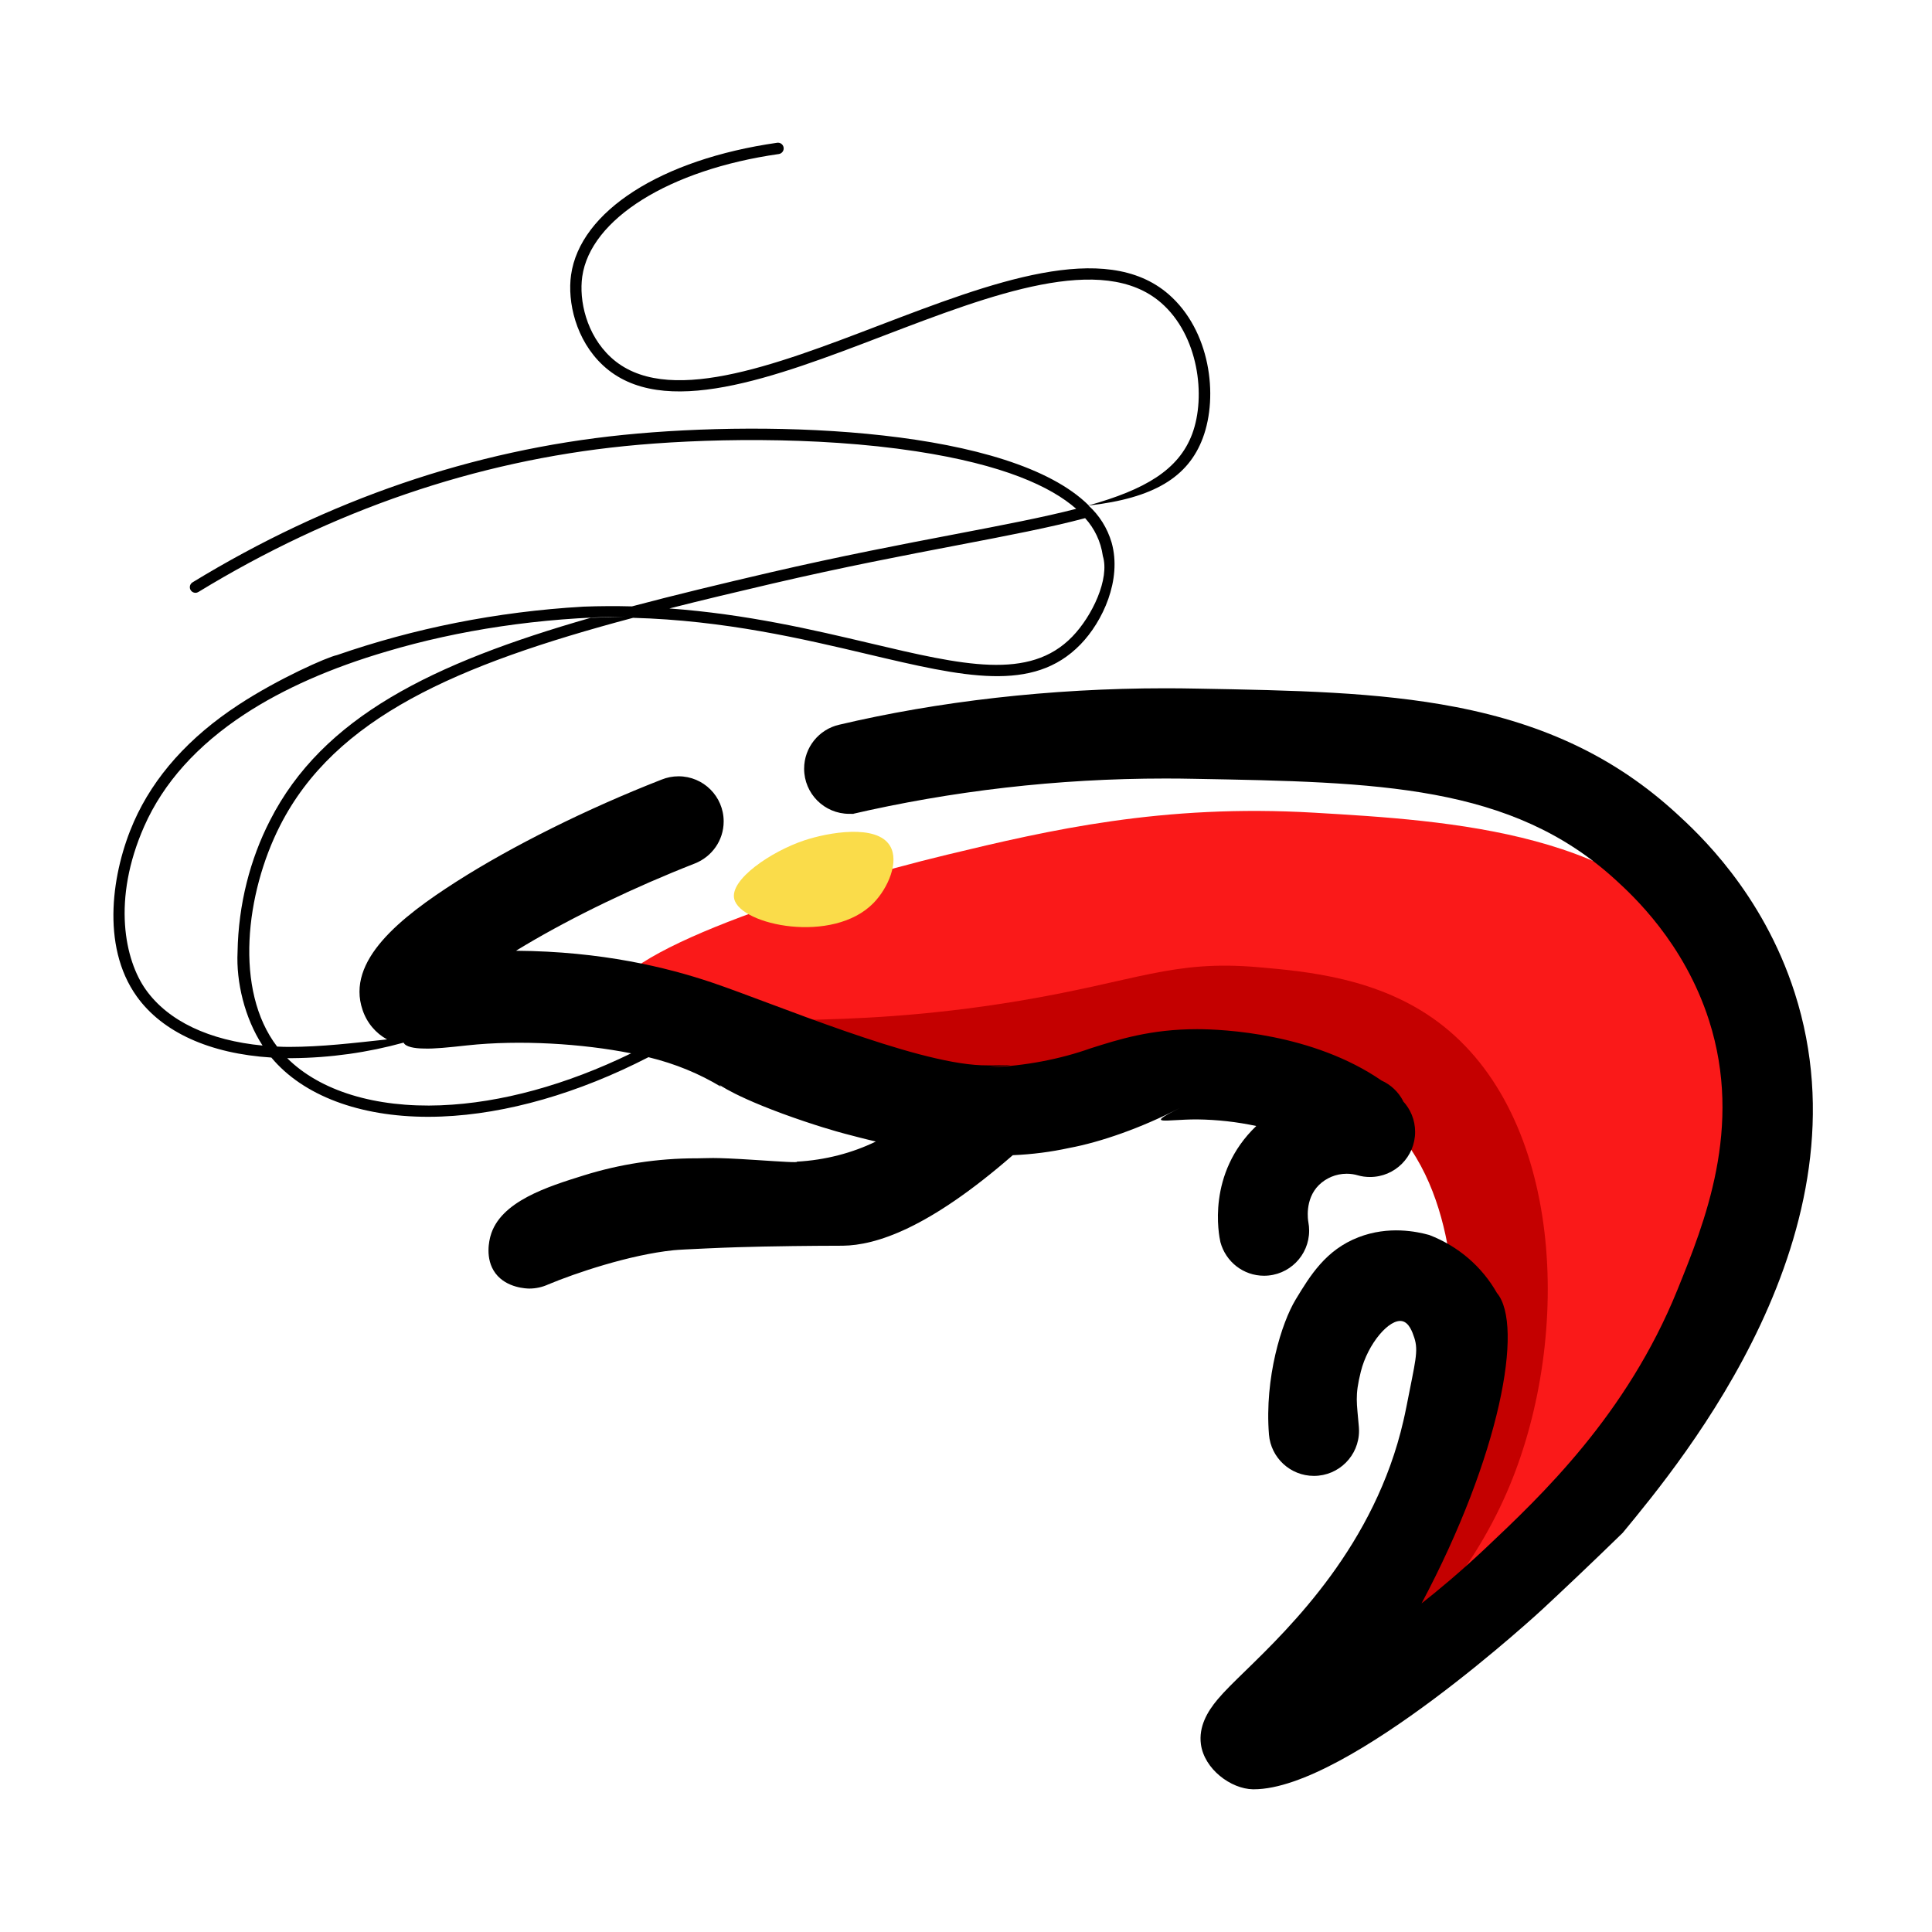 <?xml version="1.0" encoding="utf-8"?>
<!-- Uploaded to: SVG Repo, www.svgrepo.com, Generator: SVG Repo Mixer Tools -->
<svg width="800px" height="800px" viewBox="0 -16 1056 1056" class="icon"  version="1.1" xmlns="http://www.w3.org/2000/svg"><path d="M333.994 531.026c-3.39-25.618 112.102-62.628 183.84-79.899 55.65-13.401 117.551-27.788 200.497-22.918 73.577 4.314 175.753 10.319 218.125 80.443 13.635 22.573 16.089 43.531 18.271 62.122 11.33 96.703-50.546 172.006-84.042 212.861-38.97 47.452-91.463 91.957-103.225 83.13-10.54-7.902 21.13-51.471 33.151-137.879 5.967-42.915 9.209-64.49-1.516-86.779-31.708-65.871-138.077-70.666-144.858-70.889-63.972-2.084-76.436 26.666-143.773 17.591-10.121-1.369-34.446-8.519-83.117-22.832-88.493-26.037-92.759-30.537-93.351-34.951z" fill="#FA1919" /><path d="M395.945 547.175c1.516-10.823 58.178 1.023 160.589-16.027 65.341-10.911 83.968-22.61 131.285-18.492 26.222 2.281 65.76 5.77 98.231 29.982 68.546 51.113 73.452 170.772 39.117 253.397-37.182 89.467-120.386 135.501-127.586 128.782-8.63-8.013 94.275-87.593 97.172-209.939 0.395-16.409 2.195-90.971-45.344-125.564-26.777-19.492-58.548-18.492-114.050-16.767-66.388 2.073-75.794 15.743-125.404 12.883-59.805-3.489-115.541-27.357-114.012-38.256z" fill="#C40000" /><path d="M486.471 446.342c5.178 8.63-1.072 23.091-9.049 31.252-22.129 22.659-72.577 12.118-76.090-2.182-2.626-10.676 20.292-26.063 38.217-32.054 13.155-4.389 39.673-9.098 46.921 2.983z" fill="#FADC4A" /><path d="M766.954 585.813c-2.615-5.017-6.758-8.932-11.805-11.193-37.609-25.879-86.711-28.086-100.877-28.086-25.273 0-42.717 5.559-58.116 10.455-16.595 5.898-35.759 9.66-55.691 10.433 19.38-1.753 10.66-1.069 1.78-1.069-1.977 0-3.946-0.035-5.908-0.101-37.452-1.434-112.816-33.575-147.31-45.249-24.397-8.211-60.052-17.001-106.998-17.333q2.466-1.516 5.153-3.107c26.567-15.769 59.46-31.61 92.623-44.603 9.291-3.675 15.742-12.578 15.742-22.988 0-13.618-11.039-24.657-24.657-24.657-3.271 0-6.394 0.638-9.251 1.793-40.876 15.968-81.831 36.383-112.195 55.789s-60.483 43.149-51.262 70.135c2.35 7.024 7.162 12.691 13.388 16.096-18.128 1.943-35.657 4.090-53.686 4.099q-2.988-0.001-6.414-0.187c-23.584-30.82-17.173-83.833 1.59-120.743 30.057-59.065 96.322-87.852 192.963-113.605 50.028 1.393 92.809 11.49 128.214 19.861 52.519 12.402 90.453 21.378 116.355-5.326 12.181-12.55 22.697-35.308 17.025-55.6-2.374-8.1-6.786-14.985-12.649-20.297 35.618-4.015 54.492-15.505 62.493-36.969 8.63-23.127 3.958-58.83-18.752-78.544-34.791-30.18-97.394-6.164-157.988 16.976-57.709 22.092-117.329 44.912-146.917 17.433-13.29-12.329-17.395-31.006-15.559-44.012 4.463-31.561 47.612-58.498 107.43-67.017 1.521-0.222 2.676-1.517 2.676-3.083 0-1.719-1.394-3.113-3.113-3.113-0.155 0-0.306 0.011-0.455 0.033-63.499 9.072-107.733 37.451-112.652 72.292-2.059 14.585 2.54 35.518 17.469 49.387 32.387 30.094 93.844 6.571 153.278-16.175 58.881-22.511 119.757-45.812 151.737-18.049 20.416 17.716 24.73 51.026 17.013 71.726-7.397 19.725-25.89 30.401-56.55 39.019-42.473-42.113-171.967-46.848-254.321-38.526s-161.501 35.444-235.471 80.566c-0.919 0.545-1.524 1.531-1.524 2.659 0 1.702 1.38 3.083 3.082 3.083 0.611 0 1.18-0.177 1.659-0.485 73.206-44.633 151.627-71.498 232.994-79.696 40.881-4.142 104.162-5.573 159.207 2.835 47.686 7.286 73.687 19.257 87.532 31.45-18.111 4.66-40.017 8.852-65.895 13.808-29.268 5.597-62.431 11.947-101.363 20.959-26.889 6.263-52.087 12.329-75.561 18.555-8.63-0.221-17.518-0.197-26.604 0.147-47.802 2.798-92.537 11.897-134.7 26.502-5.264 1.075-31.979 12.874-53.615 27.065-27.134 17.728-46.367 39.242-57.302 63.961-11.762 26.604-18.418 67.584 1.54 95.495 14.030 19.627 39.945 31.326 73.588 33.434 17.321 20.773 48.191 32.387 85.694 32.387q3.612 0 7.311-0.147c35.591-1.393 74.907-12.761 113.111-32.436 14.791 3.596 27.814 9.039 39.693 16.19-2.966-3.479 0.571 2.5 33.587 14.681 16.804 6.164 29.872 9.863 34.039 10.948 4.721 1.233 10.418 2.762 16.964 4.278-12.713 6.195-27.562 10.169-43.242 11.004 1.351 0.646-8.943-0.033-21.987-0.895-25.827-1.702-26.691-0.9-32.251-0.937-0.183-0.001-0.401-0.001-0.62-0.001-21.367 0-41.978 3.249-61.361 9.281-19.806 6.18-46.039 14.279-51.193 33.29-0.443 1.639-3.316 12.242 2.786 20.329s17.186 8.285 18.492 8.297c3.695-0.016 7.196-0.829 10.345-2.277 14.693-6.143 44.454-16.217 68.506-18.682 2.676-0.272 7.718-0.505 17.814-0.974 12.945-0.604 23.239-0.863 31.006-1.023 23.633-0.481 40.462-0.431 43.642-0.469 18.011-0.234 46.724-9.247 92.906-49.474 10.772-0.462 20.941-1.797 30.807-3.945 17.332-3.221 39.699-11.071 60.342-21.783-19.399 9.762-8.119 6.174 9.462 6.162 11.193 0.127 22.022 1.365 32.478 3.609-27.251 26.090-20.458 59.684-19.583 63.518 2.894 10.634 12.464 18.324 23.829 18.324 13.618 0 24.657-11.039 24.657-24.657 0-1.575-0.148-3.115-0.429-4.608-0.148-0.771-2.17-12.384 5.695-20.238 3.923-3.863 9.311-6.249 15.257-6.249 2.159 0 4.245 0.315 6.214 0.901 1.849 0.546 4.147 0.882 6.525 0.882 13.618 0 24.657-11.039 24.657-24.657 0-6.534-2.542-12.475-6.691-16.887zM422.241 302.964c38.81-9.037 71.923-15.374 101.093-20.959 27.578-5.277 50.745-9.714 69.778-14.794 5.097 5.605 8.585 12.758 9.683 20.676 3.817 12.402-5.726 32.768-16.711 44.098-23.423 24.188-59.965 15.559-110.511 3.612-30.957-7.311-67.509-15.94-109.722-19.023 17.913-4.549 36.701-9.024 56.39-13.611zM79.771 525.034c-11.527-16.125-18.69-49.226-0.924-89.43 10.442-23.621 28.91-44.222 54.886-61.248 21.13-13.845 47.291-25.396 77.743-34.31 38.959-11.609 83.777-18.517 130.135-19.001l-18.761 0.644c-86.606 24.829-146.523 54.245-175.297 110.807-10.764 20.958-17.257 45.663-17.705 71.841-0.812 16.306 3.835 36.033 13.661 51.147-29.145-2.786-51.532-13.364-63.738-30.451zM241.113 588.143c-36.073 1.418-66.228-7.914-84.128-25.766h2.65c21.171-0.183 41.574-3.129 60.973-8.496 0.999 2.304 5.902 3.185 11.004 3.227 5.74 0.239 13.655-0.623 23.678-1.709 28.947-3.131 63.158-0.949 89.689 4.339-35.321 17.198-71.233 27.11-103.867 28.391z" fill="#000000" /><path d="M685.303 962h-0.431c-12.157-0.209-26.654-11.095-28.478-24.657-1.233-9.443 3.328-17.58 9.159-24.509 3.76-4.476 8.827-9.407 15.237-15.645 24.73-24.090 70.764-68.915 86.298-136.647 0.419-1.812 1.097-4.795 1.85-8.692 4.611-23.721 6.473-29.378 4.093-36.653-1.085-3.328-2.873-8.186-6.521-9.049-7.065-1.665-18.923 12.329-22.709 27.566-3.378 13.562-2.158 16.804-1.060 30.339 0.051 0.596 0.081 1.29 0.081 1.99 0 13.618-11.039 24.657-24.657 24.657-12.917 0-23.514-9.933-24.571-22.577-2.471-31.084 6.922-61.164 14.603-73.838 7.902-13.043 16.446-27.122 34.334-34.026 16.532-6.386 31.894-3.107 38.674-1.233 15.988 6.16 28.879 17.392 36.99 31.691 14.863 17.597 1.782 88.916-41.195 169.679 8.802-6.928 21.082-17.075 34.963-30.169 30.303-28.589 77.213-72.836 104.902-141.27 14.72-36.393 36.011-88.628 17.26-147.225-13.66-42.594-41.843-68.397-51.113-76.868-56.981-52.051-129.743-53.357-230.466-55.181-4.633-0.102-10.089-0.16-15.561-0.16-59.258 0-116.929 6.797-172.275 19.653 3.423-0.585 1.476-0.346-0.528-0.346-13.621 0-24.663-11.042-24.663-24.663 0-11.721 8.175-21.531 19.133-24.041 53.696-12.676 115.159-19.925 178.315-19.925 5.786 0 11.557 0.061 17.314 0.182 52.51 0.948 98.605 1.774 141.472 10.071 49.313 9.542 87.605 27.985 120.436 58.029 11.65 10.665 47.119 43.149 64.773 98.195 41.917 130.569-60.409 254.444-94.015 295.14-17.333 16.89-32.263 30.969-43.617 41.547 0 0-106.381 98.627-158.025 98.627z" fill="#000000" /></svg>